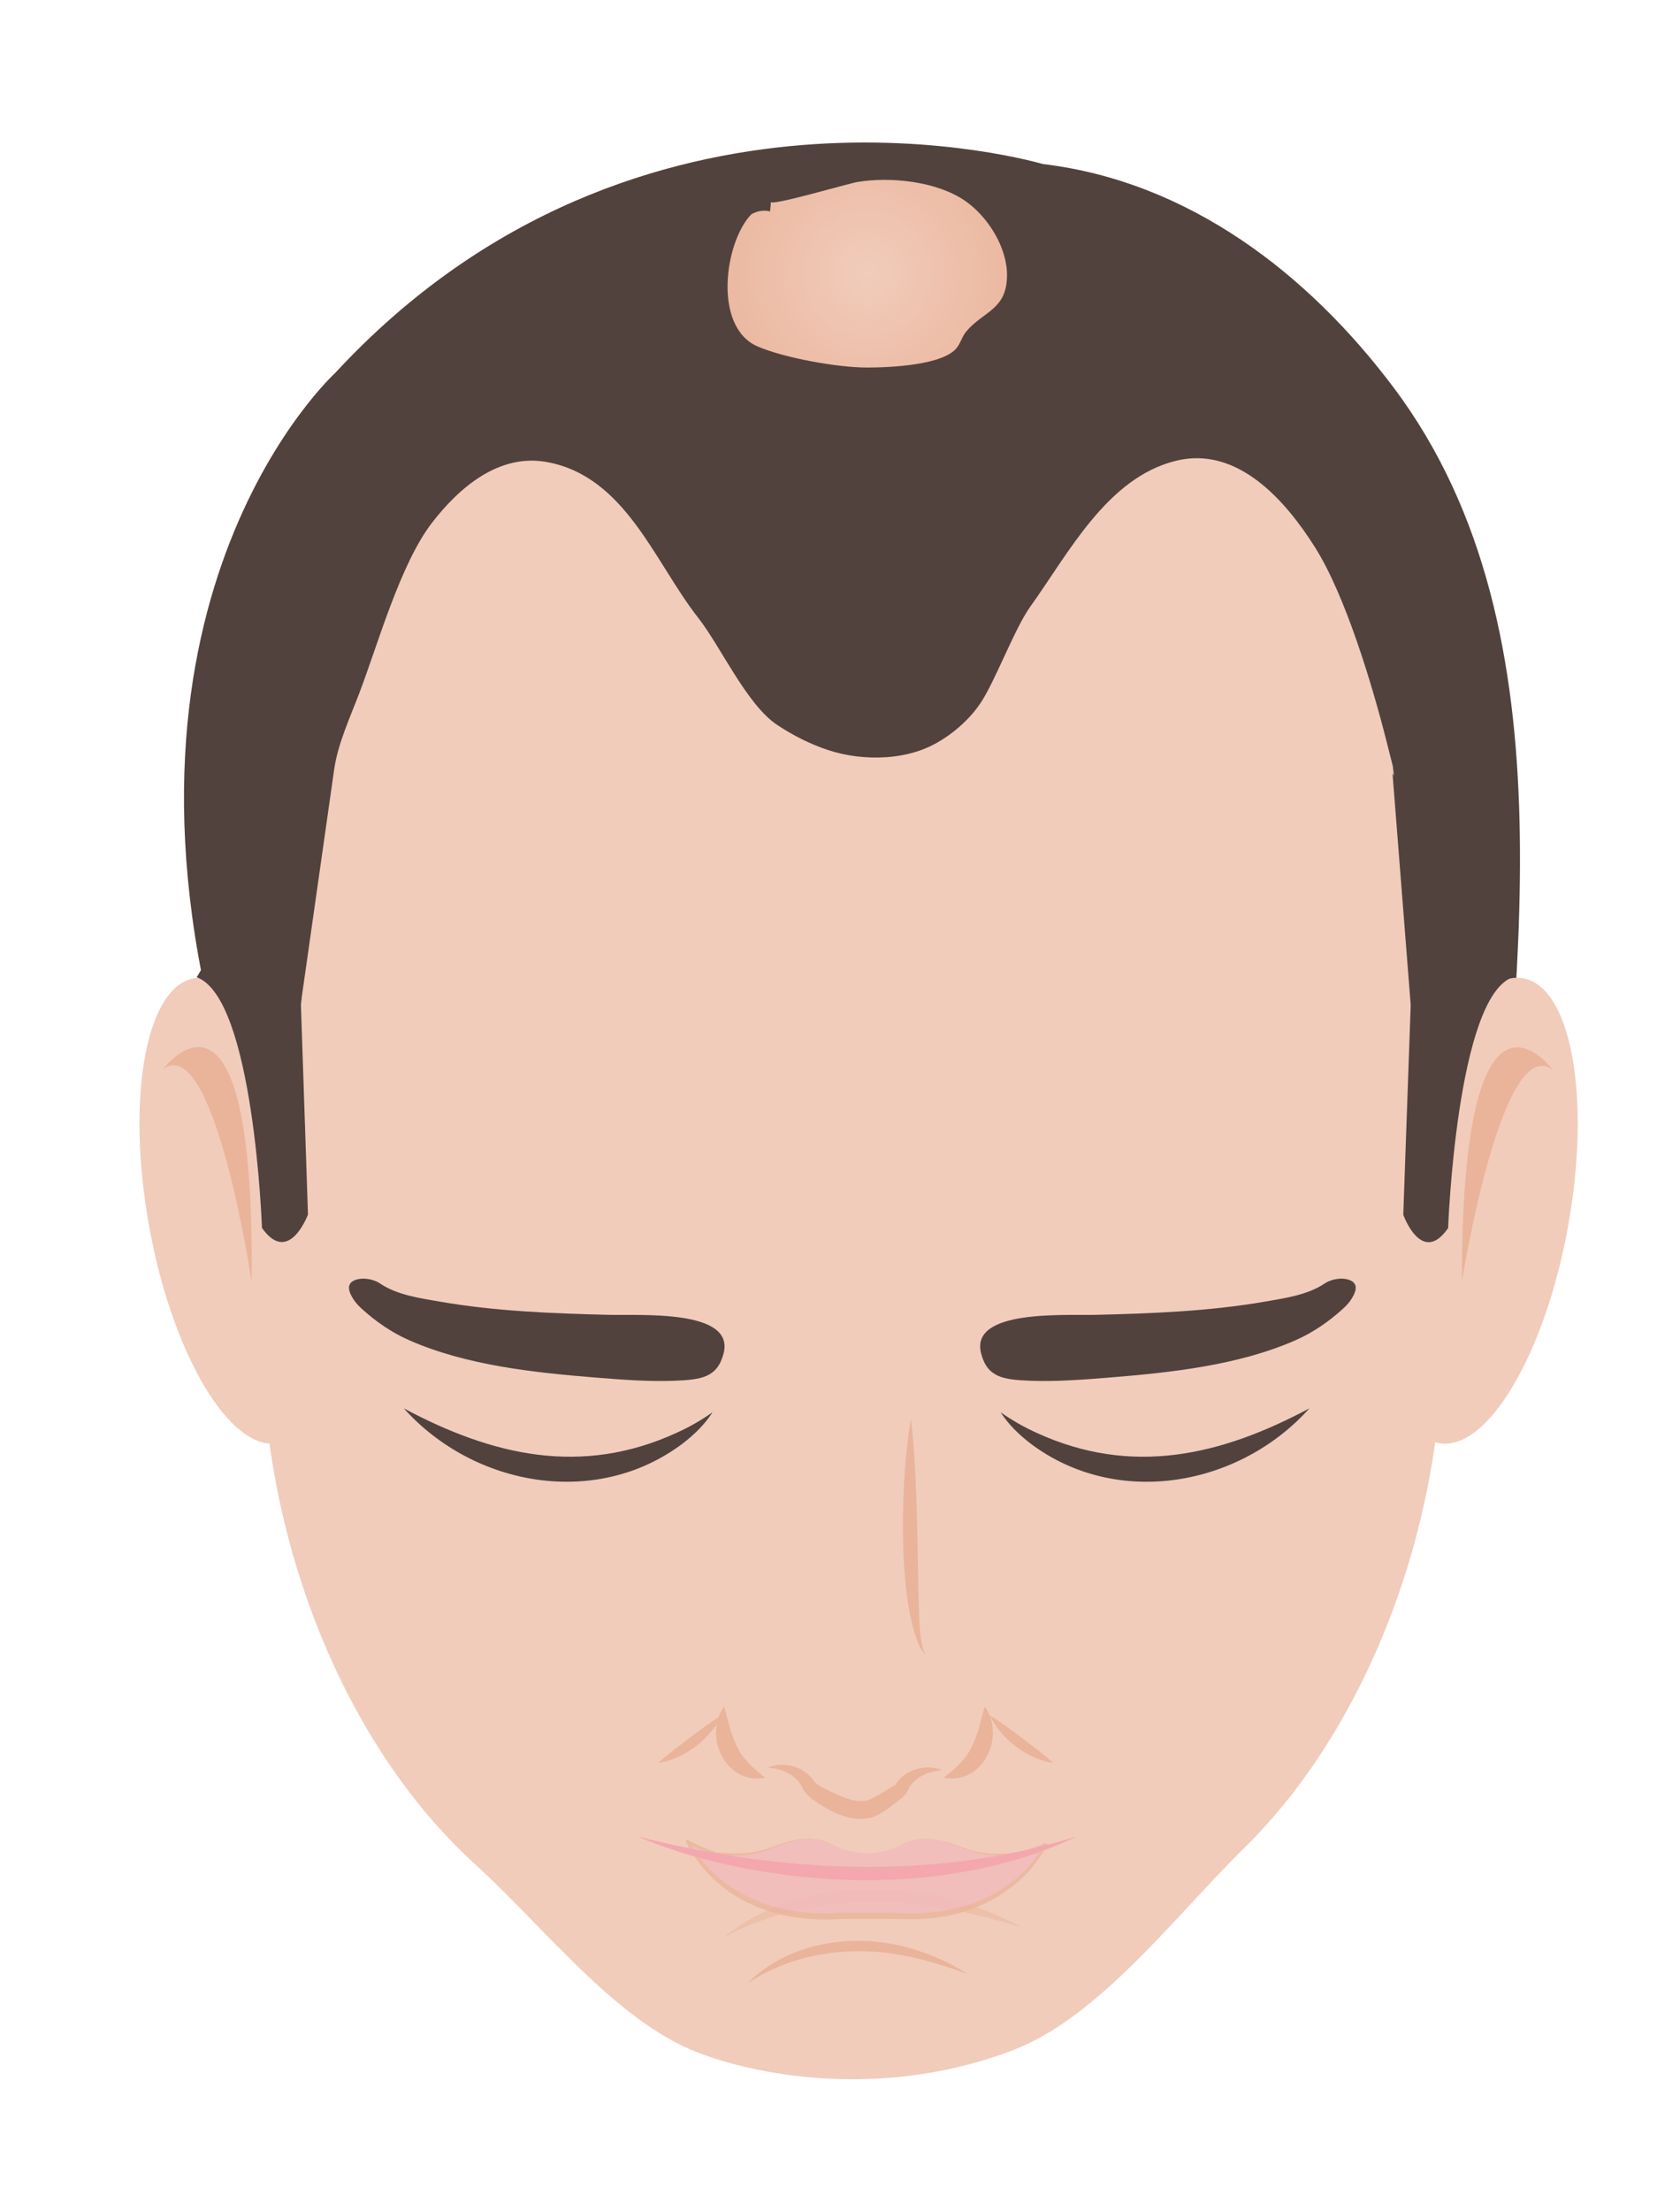 <?xml version="1.0" encoding="UTF-8"?>
<svg id="Layer_1" data-name="Layer 1" xmlns="http://www.w3.org/2000/svg" xmlns:xlink="http://www.w3.org/1999/xlink" viewBox="0 0 684 900">
  <defs>
    <style>
      .cls-1 {
        fill: #f1ccbb;
      }

      .cls-2 {
        fill: #f4a7ae;
      }

      .cls-3, .cls-4 {
        fill: #eab49a;
      }

      .cls-5 {
        fill: #51423d;
      }

      .cls-6 {
        fill: url(#radial-gradient);
      }

      .cls-7 {
        opacity: .8;
      }

      .cls-8 {
        fill: #f1babb;
      }

      .cls-4 {
        opacity: .5;
      }
    </style>
    <radialGradient id="radial-gradient" cx="353.11" cy="111.39" fx="353.11" fy="111.39" r="71.63" gradientUnits="userSpaceOnUse">
      <stop offset="0" stop-color="#f1ccbb"/>
      <stop offset="1" stop-color="#eab49a"/>
    </radialGradient>
  </defs>
  <path class="cls-1" d="M411.97,834.61c35.45-13.37,66.28-54.64,94.71-82.57,49.42-48.55,80.68-129.32,80.68-208.06v-202.13c0-146.39-107.61-251.15-240.34-251.15h0c-132.74,0-240.33,104.75-240.33,251.15v202.13c0,82.51,33.26,166.27,86.86,214.88,28.7,26.04,58.91,66.16,93.98,77.74,0,0,58.24,22.98,124.44-2Z"/>
  <path class="cls-5" d="M360.84,308.17c-8.07.56-16.39-.49-23.61-2.87-7.35-2.42-14.3-5.96-20.75-10.22-12.42-8.19-23.04-31.94-32.19-43.6-17.84-22.72-29.62-57.62-61.68-63.44-19.46-3.53-35.63,10.35-46.72,24.72-12.96,16.79-22.04,49.54-29.57,69.26-3.7,9.71-8.78,20.69-10.26,31.09-.01.07-15.6,109.51-15.6,109.51l-.77.68c-7.5,22.66-28.09,99.23-28.09,99.23l-1.09-90.78c-53-190,46-280,46-280C260.5,17.75,424.5,66.75,424.5,66.75c59.29,7.05,108.01,44.48,142.99,91.1,75.5,100.6,47.49,248.12,40.45,364.68l-25.22-100.02-3.17-3.44-12.49-107.33s-2.62-10.31-2.62-10.32c-5.76-22.67-16.63-59.04-29.08-78.73-11.95-18.91-31.41-41.28-56.48-35.18-28.18,6.86-43.9,37.85-59.37,59.34-6.46,8.98-14.19,30.13-20.27,39.26-5.18,7.77-13.95,14.97-22.55,18.52-4.88,2.01-10.31,3.16-15.85,3.55Z"/>
  <path class="cls-4" d="M294.63,788.57c24.89-20.47,61.3-23.58,91.68-15.73,10.33,2.68,20.33,6.49,29.64,11.55-15.15-4.56-30.27-8.2-45.92-9.65-25.7-2.3-52.51,1.38-75.4,13.83h0Z"/>
  <g>
    <path class="cls-3" d="M370.9,577.29c1.85,16.14,2.24,32.25,2.63,48.42l.46,24.09c.3,6.95.07,14.04,1.66,20.84.27.95.6,1.89,1.3,2.64-.92-.49-1.56-1.41-2.11-2.29-9.88-20.05-8.02-71.21-3.94-93.71h0Z"/>
    <path class="cls-3" d="M294.81,694.51c1.69,5.96,2.76,11.46,5.41,16.62,2.62,5.27,6.48,8.48,11.32,12.43-15.97,3-25.41-16.71-16.73-29.05h0Z"/>
    <path class="cls-3" d="M400.94,694.51c8.68,12.35-.77,32.06-16.73,29.05,4.84-3.95,8.71-7.16,11.32-12.43,2.65-5.17,3.72-10.66,5.41-16.62h0Z"/>
    <path class="cls-3" d="M312.59,719.38c5.98-2.32,13.52-.94,17.84,4.22,0,0,1.36,1.78,1.36,1.78,1.85,1.8,4.7,2.88,7.06,4.08,4.41,2.03,9.32,4.31,14.13,3.32,3.84-1.35,7.37-4.02,10.9-5.97,0,0,.58-.38.58-.38l.08-.05.03-.02c-.04.09-.1.17-.15.27-.15.34-.26.74-.24,1.11l.35-1.36c3.95-6.32,12.41-8.65,19.18-5.96-5.82.47-11.98,3.05-14.29,8.68,0,0,.35-1.36.35-1.36,0,.53-.14,1.09-.4,1.57-.97,1.71-2.84,2.88-4.26,4.06-3.11,2.44-6.3,4.99-10.1,6.31-8.98,2.43-17.58-2.7-24.62-7.65-1.54-1.22-2.95-2.66-3.82-4.61,0,0-.36-.73-.36-.73-2.61-4.7-8.36-6.89-13.62-7.31h0Z"/>
  </g>
  <path class="cls-3" d="M304.36,807.18c17.31-17.44,45.12-20.94,67.93-13.75,7.7,2.34,15.04,5.71,21.72,10.04-7.47-2.75-14.95-5.17-22.56-6.84-22.61-5.22-47.51-2.46-67.09,10.55h0Z"/>
  <path class="cls-3" d="M402.96,698.16c4.78,2.8,8.88,6.06,13.25,9.29,4.31,3.31,8.55,6.34,12.62,10.09-10.8-1.7-21.07-9.61-25.87-19.38h0Z"/>
  <path class="cls-3" d="M293.84,698.16c-4.8,9.77-15.07,17.69-25.87,19.38,4.08-3.75,8.31-6.78,12.62-10.09,4.36-3.23,8.47-6.49,13.25-9.29h0Z"/>
  <g class="cls-7">
    <path class="cls-8" d="M358.93,753.68c3.03-.57,5.94-1.59,8.65-3.05,7.65-4.13,16.41-1.63,24.05,1.35,7.61,2.97,14.02,3.18,22.64,2.49,1.06-.09,11.38-3.44,11.73-4.13,0,.02-14.56,32.32-60.61,29.42h-24.78c-46.05,2.9-60.6-30.22-60.61-30.24.35.69,10.66,4.86,11.73,4.95,8.62.69,15.03.49,22.64-2.49,7.64-2.98,16.4-5.48,24.05-1.35,3.16,1.7,6.72,2.95,10.51,3.38,3.43.39,6.78.28,10-.32Z"/>
    <path class="cls-3" d="M358.93,753.68c2.85-.54,5.62-1.5,8.19-2.83,7.86-4.56,17.32-1.83,25.2,1.23,2.71,1,5.53,1.72,8.39,2.08,4.3.56,8.66.36,12.96-.02,1.41-.09,2.79-.73,4.11-1.09,2.6-.91,5.28-1.71,7.73-2.97.05-.04-.02,0,.02.03l.94.47c-8.09,15.97-24.69,26.48-42.1,29.42-6.98,1.32-14.1,1.19-21.15,1.02-5.22,0-15.71.04-20.92.03-25.54,1.83-50.8-7.44-62.9-31.22,0,0,1.21-.61,1.21-.61,0-.03,0-.07-.03-.07,0,0,.05.03.05.03l.23.14.53.29c3.36,1.64,6.84,3.2,10.41,4.34,5.88.55,11.91.75,17.67-.7,3.3-.76,6.41-2.2,9.7-3.17,6.44-2.07,13.87-2.76,19.9.83,6.05,3.2,13.18,4,19.87,2.78h0ZM358.93,753.68c-6.7,1.26-13.84.48-19.92-2.69-6.02-3.52-13.38-2.69-19.74-.56-3.24,1.01-6.31,2.55-9.66,3.4-5.8,1.61-11.94,1.56-17.9,1.15-.44-.06-.93-.22-1.36-.36-3.45-1.21-6.91-2.49-10.17-4.15,0,0-.32-.19-.32-.19l-.08-.05-.14-.12c-.09-.09-.17-.18-.24-.28-.51-.86.78-1.59,1.21-.61,10.66,20.4,34.09,30.35,56.39,29.41,7.59-.32,18.65-.09,26.29-.12,6.93.18,13.85.47,20.71-.74,16.94-2.56,33.32-12.32,41.54-27.66l.94.47c-.17.25-.42.41-.66.53-3.69,1.58-7.62,2.83-11.53,3.74-7.41.58-15.08.3-22.05-2.49-7.83-3.19-17.21-5.99-25.08-1.46-2.58,1.33-5.36,2.27-8.21,2.8h0Z"/>
  </g>
  <g>
    <path class="cls-1" d="M638.42,499.19c-9.48,52.25-32.99,91.71-52.5,88.17-19.54-3.54-27.68-48.75-18.21-101,9.48-52.25,32.98-91.73,52.52-88.18,19.51,3.54,27.66,48.76,18.18,101.01Z"/>
    <path class="cls-3" d="M595.19,521.69s16.23-101.88,36.96-86.28c0,0-37.09-50.61-36.96,86.28Z"/>
  </g>
  <g>
    <path class="cls-1" d="M60.72,499.19c9.48,52.25,32.99,91.71,52.5,88.17,19.54-3.54,27.68-48.75,18.21-101-9.48-52.25-32.98-91.73-52.52-88.18-19.51,3.54-27.66,48.76-18.18,101.01Z"/>
    <path class="cls-3" d="M102.45,521.81s-15.17-102.05-36.07-86.66c0,0,37.61-50.23,36.07,86.66Z"/>
  </g>
  <path class="cls-5" d="M549.87,529.24c-.95,1.39-2.19,2.61-3.38,3.68-5.51,4.96-11.78,9.35-18.89,12.49-23.25,10.26-50.71,13.2-75.72,15.23-10.79.87-21.78,1.74-32.44,1.32-10.99-.43-17.49-1.33-20-11.18-4.57-17.95,33.99-15.33,46.63-15.64,22.87-.56,46.24-1.43,69.06-5.4,8.19-1.42,17.31-2.71,24.22-7.38,2.74-1.85,7.29-2.61,10.4-1.27,3.8,1.64,1.96,5.47.11,8.15Z"/>
  <path class="cls-5" d="M144.19,529.24c.95,1.39,2.19,2.61,3.38,3.68,5.51,4.96,11.78,9.35,18.89,12.49,23.25,10.26,50.71,13.2,75.72,15.23,10.79.87,21.78,1.74,32.44,1.32,10.99-.43,17.49-1.33,20-11.18,4.57-17.95-33.99-15.33-46.63-15.64-22.87-.56-46.24-1.43-69.06-5.4-8.19-1.42-17.31-2.71-24.22-7.38-2.74-1.85-7.29-2.61-10.4-1.27-3.8,1.64-1.96,5.47-.11,8.15Z"/>
  <path class="cls-2" d="M259.5,747.43c52.89,13.42,109.15,17.41,162.52,4.53,3.02-.82,8.01-2.02,10.98-2.96l5.49-1.57c-4.95,2.34-10.67,4.69-15.87,6.56-30.82,10.78-64.18,13.21-96.52,9.83-22.76-2.53-45.48-7.44-66.61-16.39h0Z"/>
  <path class="cls-5" d="M533.11,573.2c-28.55,31.84-78.41,40.77-113.53,14.32-4.66-3.58-9.01-7.77-12.18-12.73,4.76,3.36,9.68,6.12,14.78,8.43,38.63,17.63,74.77,9.29,110.92-10.02h0Z"/>
  <path class="cls-5" d="M164.41,573.2c36.15,19.32,72.32,27.64,110.92,10.02,5.1-2.31,10.02-5.07,14.78-8.43-3.17,4.96-7.51,9.15-12.18,12.73-35.13,26.45-84.98,17.51-113.53-14.33h0Z"/>
  <path class="cls-5" d="M615.82,397.75l-48.87-83.01,7.41,94.33-3.03,85.32s7.5,21,18.26,5.43c0,0,3.45-93.79,26.23-102.07Z"/>
  <path class="cls-5" d="M80.07,397.75l50.3-83.17-7.85,94.38,2.87,85.33s-7.75,21.03-18.73,5.48c0,0-3.28-93.81-26.6-102.03Z"/>
  <path class="cls-6" d="M410,111.92c0,14.22-9.55,14.64-16.57,22.97-1.59,1.89-2.2,4.25-3.57,6.26-5.15,7.55-27.76,8.44-36.86,8.44-12.06,0-33.86-3.94-44.6-8.61-18.18-7.91-13.42-42.44-2.53-53.74,2.26-1.38,5.08-1.83,7.66-1.22.12-1.29.24-2.58.36-3.87-.17,1.86,31.46-7.44,35.07-8.06,13.52-2.3,32.6-.28,44.1,7.74,9.1,6.35,16.94,18.73,16.94,30.09Z"/>
</svg>